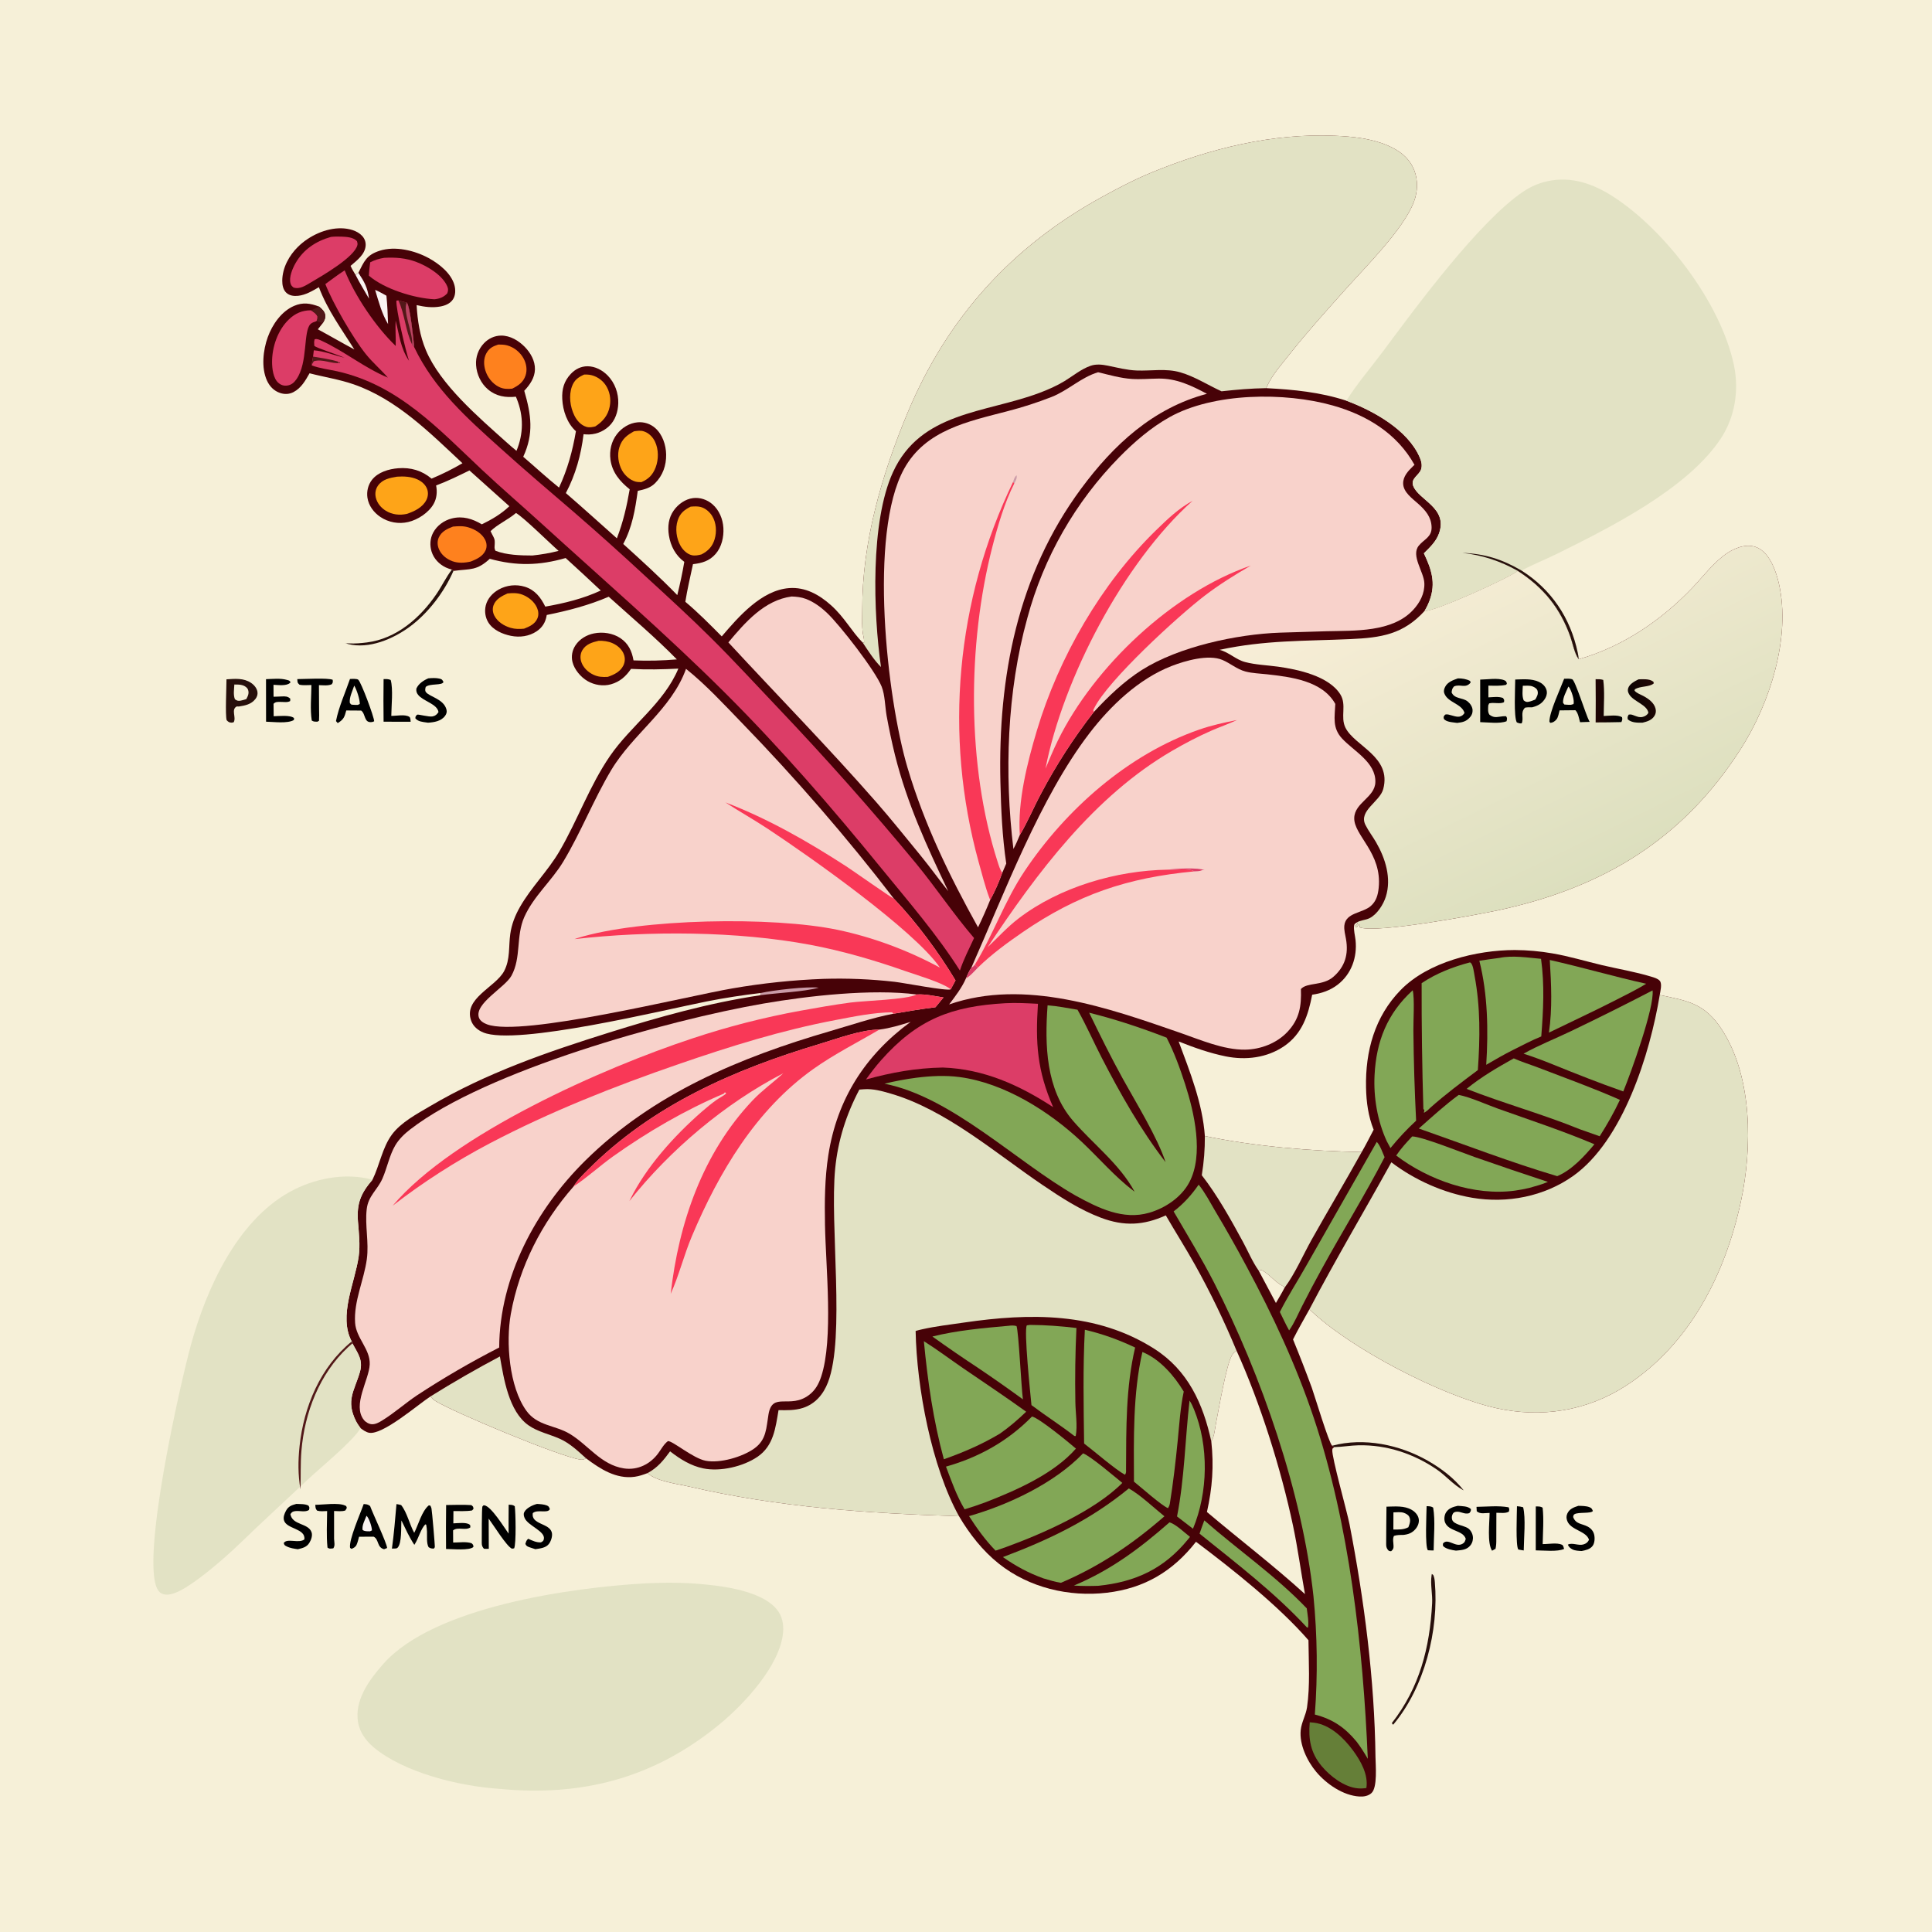 <?xml version="1.0" encoding="utf-8" ?>
<svg xmlns="http://www.w3.org/2000/svg" xmlns:xlink="http://www.w3.org/1999/xlink" width="1024" height="1024">
	<path fill="#F6F0D8" d="M0 0L1024 0L1024 1024L0 1024L0 0Z"/>
	<path fill="#470207" d="M457.253 340.597L457.974 340.507C457.961 339.539 457.959 338.66 457.728 337.716C456.61 333.158 457.045 327.792 457.025 323.096C456.873 287.423 467.393 251.484 481.027 218.82C502.08 168.384 536.255 130.657 584.049 104.409C592.741 99.636 601.431 95.086 610.612 91.32C641.349 78.715 674.141 70.564 707.524 71.963C716.804 72.352 726.659 73.343 735.289 77.01C741.697 79.733 747.07 83.684 749.646 90.426C751.654 95.68 751.403 101.604 749.447 106.836C743.955 121.529 723.66 141.548 712.871 153.662C702.895 164.863 692.825 175.959 683.525 187.738C679.294 193.098 674.087 198.848 671.384 205.144C671.3 205.339 671.221 205.537 671.14 205.734C685.665 206.471 699.678 207.837 713.603 212.378C727.819 217.662 746.158 227.74 752.486 242.434C753.371 244.491 753.94 246.701 753.164 248.877C752.081 251.916 747.586 253.659 749.007 257.467C751.869 265.133 767.492 269.051 762.737 282.648C761.206 287.024 757.898 290.098 754.694 293.267C758.706 301.727 761.141 308.937 757.733 318.234C757.028 320.16 756.071 322.11 755.015 323.862C760.844 323.895 798.957 306.732 804.429 302.552C818.052 311.352 826.897 322.158 832.348 337.524C833.635 341.151 834.499 346.354 836.749 349.406C859.997 342.799 880.584 328.78 897.12 311.403C902.877 305.354 908.527 297.742 915.523 293.113C920.38 289.899 927.14 287.613 932.54 290.835C938.452 294.363 941.458 303.131 942.898 309.531C949.275 337.878 938.05 372.756 922.808 396.685C892.134 444.84 849.794 470.37 794.731 482.323C783.128 484.842 729.825 494.823 720.74 491.551L720.491 489.969C719.323 490.415 719.49 491.924 718.475 491.504L718.653 490.314L719.682 489.559L719.02 488.986C718.246 489.579 717.866 489.567 717.712 490.579C717.359 492.904 718.222 495.899 718.468 498.256C719.416 507.336 716.337 516.247 708.968 521.923C705.044 524.945 700.346 526.54 695.48 527.212C693.371 538.146 690.168 548.021 680.516 554.561C671.437 560.714 660.21 562.037 649.634 559.896C641.182 558.186 632.705 555.197 624.708 551.99C630.688 568.068 637.398 584.851 638.598 602.122C664.635 607.566 695.163 610.168 721.74 610.596C723.982 606.747 725.979 602.705 728.063 598.766C725.203 591.623 724.191 584.161 724.028 576.502C723.617 557.163 728.619 538.827 742.382 524.735C756.994 509.774 782.619 503.579 802.878 503.531C809.554 503.574 816.215 504.168 822.793 505.308C831.678 506.821 840.428 509.497 849.2 511.569C857.816 513.605 866.736 515.071 875.192 517.653C876.695 518.112 878.701 518.644 879.742 519.884C881.069 521.465 879.981 525.509 879.689 527.386C894.656 530.429 903.582 531.893 912.499 545.509C928.957 570.643 928.862 608.409 922.688 636.963C914.377 675.4 895.545 712.748 861.595 734.592C840.898 747.909 816.851 751.665 792.9 746.309C763.959 739.837 715.171 714.499 694.032 693.947C691.096 699.243 688.049 704.504 685.333 709.917C688.803 718.393 692.121 726.931 695.285 735.527C696.652 739.321 704.389 765.037 706.074 766.274L707.224 766.996C706.537 767.551 706.219 767.516 706.139 768.445C705.803 772.342 713.967 801.136 715.271 807.864C723.073 848.107 728.55 890.197 729.035 931.243C729.086 935.539 730.19 947.386 726.914 950.36C725.151 951.96 722.79 952.326 720.486 952.189C711.903 951.677 703.071 945.584 697.674 939.181C692.842 933.447 688.597 924.634 689.41 916.956C689.854 912.755 692.141 909.071 692.75 904.91C694.434 893.401 693.616 880.963 693.509 869.337C677.556 851.004 653.486 831.913 633.903 817.176C621.694 832.801 606.598 841.833 586.703 844.172C566.573 846.538 545.435 841.521 529.452 828.824C520.818 821.966 513.893 813.095 508.303 803.641C459.52 802.098 412.785 798.935 365.05 787.874C358.771 786.42 348.07 785.207 343.209 780.776C340.975 781.617 338.798 782.391 336.417 782.722C326.595 784.089 318.057 778.545 310.594 772.926C309.534 773.511 308.86 773.796 307.624 773.62C296.644 772.058 240.595 748.599 230.753 742.521C229.664 741.849 229.03 741.082 228.285 740.056C221.504 744.445 202.738 760.833 195.544 759.374C193.841 759.028 192.465 757.949 191.092 756.948C190.202 755.724 189.319 754.491 188.641 753.135C183.161 742.168 187.914 737.092 190.772 727.13C192.58 720.83 189.573 717.249 186.777 712.009L186.418 711.007C179.195 697.387 188.189 679.837 190.112 665.894C190.975 659.636 190.203 653.666 189.725 647.417C188.991 637.821 191.235 632.475 197.419 625.283C201.212 617.59 202.627 608.228 207.742 601.321C212.542 594.841 221.039 590.372 227.887 586.328C257.715 568.717 290.002 557.579 322.898 547.269C349.092 539.059 375.765 531.552 402.961 527.503L403.337 526.295C393.718 527.409 384.146 528.901 374.644 530.767C352.402 535.181 273.592 554.454 256.122 547.223C253.323 546.065 250.848 544.029 249.772 541.131C245.324 529.149 262.707 523.275 267.208 514.677C270.509 508.372 269.508 501.783 270.454 495.02C271.178 489.839 273.053 485.141 275.639 480.626C281.646 470.138 290.401 461.639 296.501 451.214C306.142 434.734 312.461 416.467 323.331 400.653C334.383 384.576 351.946 372.642 359.536 354.38C351.12 354.794 342.865 355.003 334.446 354.521C331.71 358.533 328.549 361.35 323.795 362.696C319.687 363.859 315.056 363.096 311.384 360.965C307.816 358.894 304.412 354.908 303.42 350.852C302.673 347.799 303.289 344.625 305.02 342.014C307.24 338.665 310.896 336.505 314.792 335.721C319.497 334.773 324.854 335.558 328.868 338.261C333.084 341.101 334.935 345.161 335.775 350.021C343.496 350.344 351.052 350.147 358.751 349.495C347.375 337.842 334.72 327.204 322.63 316.28C311.941 320.856 301.127 323.661 289.777 325.956C289.753 326.102 289.732 326.249 289.706 326.395C289.091 329.913 287.413 332.609 284.432 334.608C280.429 337.294 275.465 337.952 270.79 337.005C266.324 336.099 261.366 333.961 258.854 329.954C257.186 327.293 256.725 323.945 257.469 320.906C258.371 317.217 261.074 314.299 264.329 312.466C268.551 310.111 273.549 309.575 278.173 310.982C283.595 312.682 286.607 316.655 289.008 321.517C299.041 319.77 309.16 317.293 318.424 312.987C312.271 307.187 306.063 301.446 299.801 295.763C285.845 299.8 273.634 300.043 259.594 296.178C252.707 302.512 249.458 301.436 241.051 302.507L240.334 302.603L239.519 301.888C238.437 301.612 237.335 301.255 236.325 300.778C232.768 299.098 229.905 296.103 228.734 292.322C227.713 289.025 227.934 285.424 229.558 282.36C231.574 278.554 235.302 275.858 239.444 274.799C245.239 273.318 250.429 274.951 255.391 277.907C260.727 275.303 265.663 272.418 269.972 268.306L248.819 249.342C243.008 252.186 237.21 255.047 231.144 257.31C231.81 260.595 231.51 264.106 229.849 267.066C227.235 271.723 221.489 275.493 216.364 276.68C211.303 277.862 205.978 276.901 201.65 274.023C198.119 271.662 195.397 268.071 194.751 263.807C194.25 260.493 195.089 256.947 197.172 254.3C200.367 250.241 206.092 248.561 211.062 248.174C217.704 247.657 223.639 249.376 228.736 253.687C234.374 251.335 239.849 248.607 245.123 245.523C227.86 229.403 210.289 211.62 187.447 203.705C179.876 201.081 171.827 199.861 164.074 197.845C161.907 201.647 159.629 205.713 155.583 207.803C153.321 208.972 150.943 209.096 148.535 208.307C145.225 207.22 142.922 204.833 141.495 201.705C138.39 194.901 139.444 185.547 141.923 178.695C144.35 171.987 149.16 165.02 155.883 162.12C160.57 160.098 164.487 160.749 169.112 162.489C170.588 163.762 172.099 165.015 172.382 167.081C172.59 168.601 171.861 170.034 171.063 171.265L168.471 174.543C174.96 178.032 181.315 181.759 187.819 185.219C180.903 174.201 173.677 164.549 169.017 152.215C165.522 154.209 162.081 156.344 157.994 156.789C155.843 157.023 153.495 156.743 151.83 155.236C150.043 153.617 149.573 151.014 149.601 148.711C149.686 141.885 153.225 135.407 158.028 130.713C163.901 124.973 172.718 120.806 181.031 120.998C184.803 121.085 189.305 122.146 191.954 125.036C193.276 126.479 193.948 128.294 193.797 130.254C193.435 134.944 189.06 138.113 185.807 140.925C186.544 142.611 187.514 144.152 188.46 145.727L189.945 144.572C193.048 138.524 194.171 135.184 201.174 132.919C209.447 130.244 219.74 132.736 227.184 136.776C232.685 139.761 239.15 144.853 240.855 151.101C241.512 153.509 241.503 156.456 240.11 158.619C238.615 160.938 235.941 162 233.325 162.466C229.124 163.216 224.94 162.667 220.826 161.72C221.27 169.932 222.534 177.968 225.733 185.598C233.408 203.904 253.723 221.174 268.294 234.262C270.08 235.866 271.875 237.44 273.748 238.944C277.512 229.867 277.576 220.52 273.895 211.368C273.744 210.996 273.589 210.626 273.428 210.259C267.966 210.823 262.994 210.07 258.639 206.392C254.911 203.242 252.646 198.384 252.329 193.542C252.021 189.259 253.537 185.045 256.503 181.94C258.872 179.438 262.114 177.897 265.58 177.867C270.422 177.825 274.943 180.559 278.222 183.948C281.272 187.1 283.618 191.269 283.529 195.759C283.439 200.242 280.839 203.968 277.867 207.115C281.543 219.813 283.025 229.771 277.325 242.095C283.641 247.511 289.805 253.23 296.295 258.428C300.819 248.718 303.447 239.088 305.255 228.56C300.589 224.382 298.311 217.668 298.009 211.49C297.755 206.282 298.909 202.045 302.53 198.186C304.882 195.679 307.93 194.117 311.403 194.127C315.468 194.139 319.333 196.204 322.12 199.07C325.906 202.963 327.851 208.382 327.694 213.786C327.565 218.237 326.087 222.818 322.773 225.92C319.463 229.018 315.124 230.533 310.644 230.254C310.194 230.226 309.746 230.181 309.297 230.137C307.982 241.067 305.079 251.569 299.915 261.342C309.034 269.232 317.948 277.307 326.954 285.32C330.239 276.831 332.222 268.288 333.75 259.33C328.632 255.257 324.467 250.401 323.561 243.657C322.915 238.85 323.998 233.929 327.005 230.071C329.627 226.709 333.613 224.209 337.911 223.839C341.308 223.514 344.689 224.604 347.256 226.853C351.15 230.274 352.989 235.858 353.072 240.923C353.166 246.672 351.302 252.028 347.193 256.122C344.589 258.716 341.47 259.405 338.022 260.173C336.668 270.02 335.114 279.464 330.325 288.308C340.051 297.139 349.822 305.984 358.974 315.414C360.425 309.556 361.69 303.751 362.696 297.797C358.051 294.391 355.452 289.453 354.546 283.835C353.789 279.144 354.302 274.464 357.123 270.514C359.494 267.193 363.24 264.501 367.353 263.997C371.051 263.544 374.803 264.83 377.601 267.253C381.196 270.368 383.129 275.092 383.411 279.779C383.699 284.573 382.501 289.93 379.275 293.613C375.98 297.375 372.036 298.466 367.292 299.022C365.885 305.638 364.29 312.281 363.242 318.962C370.065 324.682 376.278 330.994 382.547 337.302C391.414 326.908 403.577 312.838 418.231 311.705C426.855 311.039 434.268 315.245 440.466 320.795C447.683 327.257 451.346 334.631 457.253 340.597Z"/>
	<defs>
		<linearGradient id="gradient_0" gradientUnits="userSpaceOnUse" x1="859.17" y1="458.066" x2="773.205" y2="282.644">
			<stop offset="0" stop-color="#DCDFBE"/>
			<stop offset="1" stop-color="#F8EED7"/>
		</linearGradient>
	</defs>
	<path fill="url(#gradient_0)" d="M836.749 349.406C859.997 342.799 880.584 328.78 897.12 311.403C902.877 305.354 908.527 297.742 915.523 293.113C920.38 289.899 927.14 287.613 932.54 290.835C938.452 294.363 941.458 303.131 942.898 309.531C949.275 337.878 938.05 372.756 922.808 396.685C892.134 444.84 849.794 470.37 794.731 482.323C783.128 484.842 729.825 494.823 720.74 491.551L720.491 489.969C719.323 490.415 719.49 491.924 718.475 491.504L718.653 490.314L719.682 489.559L719.02 488.986C720.992 487.698 723.725 487.712 725.867 486.659C729.876 484.686 733.216 479.416 734.516 475.286C737.606 465.467 734.288 454.942 729.318 446.369C727.537 443.296 725.29 440.389 723.707 437.221C719.929 429.657 731.358 425.011 733.156 418.181C737.69 400.967 717.96 395.508 713.108 385.673C710.283 379.947 713.918 373.628 710.375 367.991C704.252 358.25 687.723 354.77 677.273 353.339C671.602 352.561 665.501 352.353 659.968 350.911C654.969 349.607 651.439 345.73 646.408 344.427C670.478 339.215 691.582 339.825 715.815 338.731C731.954 338.003 743.661 336.279 755.015 323.862C760.844 323.895 798.957 306.732 804.429 302.552C818.052 311.352 826.897 322.158 832.348 337.524C833.635 341.151 834.499 346.354 836.749 349.406Z"/>
	<path d="M803.101 360.165C807.305 360.059 811.653 359.595 815.594 361.376C817.346 362.168 818.93 363.557 819.579 365.407C820.121 366.952 819.886 368.529 819.104 369.941C817.476 372.875 815.11 374.107 811.991 374.91C810.669 374.851 809.583 374.831 808.273 375.084C805.641 377.844 807.807 380.467 806.525 383.39C805.453 383.532 804.963 383.267 803.965 382.912C802.228 380.141 803.099 364.445 803.101 360.165Z"/>
	<path fill="#F6F0D8" d="M807.115 363.47C808.683 363.452 810.789 363.247 812.243 363.808C813.289 364.211 814.524 364.885 814.888 366.009C815.479 367.83 814.603 369.251 813.719 370.774C812.623 371.242 811.355 371.726 810.19 371.963C809.002 372.204 808.484 371.895 807.574 371.202C806.618 368.846 807.04 365.978 807.115 363.47Z"/>
	<path d="M829.035 359.751C830.444 359.721 831.929 359.573 833.285 360.014C834.875 360.53 840.607 379.028 842.26 382.064C842.359 382.245 842.464 382.423 842.565 382.603L837.454 382.781C836.849 380.71 836.52 377.946 834.995 376.43L826.619 376.515C826.251 377.889 825.867 380.201 824.981 381.271C824.068 382.374 823.041 383.06 821.618 383.136L821.21 382.373C821.34 377.153 826.96 365.22 829.035 359.751Z"/>
	<path fill="#F6F0D8" d="M831.267 363.893C831.432 364.071 831.632 364.222 831.762 364.427C832.968 366.329 834.578 371.071 834.012 373.166L832.62 373.561C831.432 373.574 830.325 373.542 829.141 373.406L828.467 372.555C828.187 369.819 830.223 366.437 831.267 363.893Z"/>
	<path d="M784.529 360.206C788.115 360.161 793.931 359.197 797.217 360.519C798.314 360.96 798.301 361.186 798.693 362.223L798.328 362.948C795.242 363.665 792.029 363.432 788.878 363.398L788.882 369.619C791.369 369.51 794.238 369.048 796.595 369.939C797.318 370.997 797.341 370.919 797.144 372.177C795.061 373.279 791.726 372.133 789.272 372.811L788.803 373.875C788.753 375.539 788.425 377.453 789.473 378.849C791.399 380.217 792.605 380.226 794.839 379.876C796.044 379.687 797.047 379.558 798.261 379.621C799.035 380.812 798.733 380.921 798.524 382.262C795.025 383.715 788.407 382.825 784.53 382.75L784.529 360.206Z"/>
	<path d="M772.71 359.559C774.962 359.541 777.182 359.878 779.187 360.915L779.453 361.799C776.7 365.11 774.053 362.376 770.682 363.807C769.645 364.925 769.586 365.547 769.377 366.996C770.95 370.557 775.093 369.644 777.789 371.71C779.131 372.74 780.406 374.546 780.493 376.298C780.562 377.695 780.192 378.876 779.3 379.95C777.292 382.365 775.329 382.833 772.317 383.157C770.309 382.856 767.389 382.783 765.78 381.537C765.084 380.998 765.244 380.772 765.133 379.969C765.48 379.544 765.646 378.845 766.174 378.695C767.866 378.215 771.407 380.331 773.654 379.801C774.914 379.503 775.515 378.923 776.217 377.902C774.881 372.951 767.29 372.425 765.519 367.48C765.059 366.195 765.407 365.135 766.005 363.97C767.295 361.456 770.244 360.448 772.71 359.559Z"/>
	<defs>
		<linearGradient id="gradient_1" gradientUnits="userSpaceOnUse" x1="861.648" y1="373.592" x2="877.063" y2="369.136">
			<stop offset="0" stop-color="#060202"/>
			<stop offset="1" stop-color="#1F0604"/>
		</linearGradient>
	</defs>
	<path fill="url(#gradient_1)" d="M868.448 360.068C870.723 359.995 873.979 359.727 875.925 361.066C876.596 361.527 876.395 361.38 876.504 362.243C874.01 364.328 869.408 363.486 866.489 365.368L866.362 366.093C867.663 367.537 869.455 368.027 871.111 368.933C873.778 370.393 876.68 372.446 877.47 375.572C877.804 376.897 877.666 378.181 876.941 379.364C875.492 381.729 873.129 382.395 870.591 383.035C867.869 383.056 864.947 383.142 862.753 381.287C862.545 379.993 862.617 379.941 863.232 378.769C864.578 378.48 865.235 378.915 866.508 379.37C868.03 379.914 869.119 380.377 870.783 379.942C872.015 379.62 873.021 378.946 873.681 377.863C873.141 373.54 865.738 371.827 863.511 368.035C862.873 366.949 862.568 365.967 862.974 364.729C863.715 362.466 866.47 361.051 868.448 360.068Z"/>
	<defs>
		<linearGradient id="gradient_2" gradientUnits="userSpaceOnUse" x1="858.949" y1="371.796" x2="846.029" y2="371.166">
			<stop offset="0" stop-color="black"/>
			<stop offset="1" stop-color="#200404"/>
		</linearGradient>
	</defs>
	<path fill="url(#gradient_2)" d="M845.705 359.993C847.14 359.97 848.359 359.941 849.751 360.373C850.578 366.494 850.023 373.289 849.993 379.489C852.688 379.408 857.434 378.695 859.719 380.157C859.989 381.361 859.831 381.552 859.376 382.722C854.834 382.88 850.27 382.843 845.725 382.893C845.795 375.26 845.788 367.626 845.705 359.993Z"/>
	<path fill="#E2E2C4" d="M737.445 616.042C749.82 625.43 764.915 632.219 780.254 634.831C798.784 637.986 818.436 634.2 833.841 623.254C860.281 604.467 874.559 558.486 879.689 527.386C894.656 530.429 903.582 531.893 912.499 545.509C928.957 570.643 928.862 608.409 922.688 636.963C914.377 675.4 895.545 712.748 861.595 734.592C840.898 747.909 816.851 751.665 792.9 746.309C763.959 739.837 715.171 714.499 694.032 693.947C707.863 667.6 723.042 642.06 737.445 616.042Z"/>
	<path fill="#E2E2C4" d="M455.477 577.5C456.318 577.427 457.159 577.374 458.002 577.313C462.767 576.971 467.451 578.28 471.997 579.601C501.414 588.152 527.619 611.184 552.774 628.204C562.55 634.818 572.473 641.282 583.584 645.451C595.779 650.027 606.121 649.512 617.903 644.177C622.965 652.939 628.405 661.482 633.344 670.317C641.502 684.908 648.976 700.391 655.372 715.846C654.431 716.589 653.586 717.276 652.962 718.325C649.936 723.414 645.982 746.927 644.527 754.221C643.94 757.166 643.648 761.499 642.016 763.991C637.669 743.976 629.639 726.254 611.764 714.87C581.092 695.336 545.675 695.915 511.069 700.963C503.656 702.044 496 702.92 488.698 704.568C487.558 704.825 486.416 705.095 485.299 705.439C485.87 735.509 493.757 777.369 508.303 803.641C459.52 802.098 412.785 798.935 365.05 787.874C358.771 786.42 348.07 785.207 343.209 780.776C348.613 777.844 351.593 774.099 355.167 769.243C360.457 773.341 366.123 776.921 372.767 778.28C381.804 780.128 393.905 777.304 401.494 772.125C410.07 766.273 411.037 756.765 412.642 747.397C416.938 747.481 421.292 747.572 425.442 746.267C432.085 744.178 436.418 738.994 438.853 732.649C448.048 708.691 439.748 649.197 442.662 619.389C444.124 604.436 448.493 590.756 455.477 577.5Z"/>
	<path fill="#E2E2C4" d="M457.253 340.597L457.974 340.507C457.961 339.539 457.959 338.66 457.728 337.716C456.61 333.158 457.045 327.792 457.025 323.096C456.873 287.423 467.393 251.484 481.027 218.82C502.08 168.384 536.255 130.657 584.049 104.409C592.741 99.636 601.431 95.086 610.612 91.32C641.349 78.715 674.141 70.564 707.524 71.963C716.804 72.352 726.659 73.343 735.289 77.01C741.697 79.733 747.07 83.684 749.646 90.426C751.654 95.68 751.403 101.604 749.447 106.836C743.955 121.529 723.66 141.548 712.871 153.662C702.895 164.863 692.825 175.959 683.525 187.738C679.294 193.098 674.087 198.848 671.384 205.144C671.3 205.339 671.221 205.537 671.14 205.734C663.186 205.845 655.335 206.525 647.434 207.403C640.253 204.123 633.164 199.521 625.576 197.342C617.888 195.134 610.25 196.68 602.44 196.374C597.214 196.17 592.274 194.844 587.181 193.816C584.158 193.206 581.034 192.848 578.058 193.869C573.11 195.567 568.671 199.276 564.226 201.986C560.08 204.514 555.461 206.538 550.921 208.241C522.219 219.006 487.962 218.178 473.271 250.316C461.253 276.606 462.862 325.001 466.94 353.54C463.274 349.916 460.123 344.887 457.253 340.597Z"/>
	<path fill="#E2E2C4" d="M638.598 602.122C664.635 607.566 695.163 610.168 721.74 610.596C713.084 626.178 703.939 641.459 695.225 656.998C690.658 665.142 686.396 675.113 680.879 682.459C680.353 681.866 680.584 682.012 679.965 681.687C675.77 679.481 673.022 675.587 669.083 673.393C668.195 672.899 668.059 673.186 667.131 673.455C663.894 668.949 661.437 663.061 658.766 658.145C652.274 646.196 645.319 633.653 636.97 622.903C638.11 615.874 638.646 609.224 638.598 602.122Z"/>
	<path fill="#F6F0D8" d="M655.372 715.846C668.031 743.745 679 778.745 685.338 808.69C687.883 820.712 689.483 832.824 691.658 844.897C674.918 829.66 656.957 815.996 639.703 801.386C642.56 788.724 643.441 776.907 642.016 763.991C643.648 761.499 643.94 757.166 644.527 754.221C645.982 746.927 649.936 723.414 652.962 718.325C653.586 717.276 654.431 716.589 655.372 715.846Z"/>
	<path fill="#E2E2C4" d="M228.285 740.056C240.257 732.594 252.488 725.554 264.953 718.95C267.019 730.696 269.636 748.032 280.061 755.403C285.096 758.963 291.239 760.12 296.776 762.614C302.045 764.988 306.364 769.089 310.594 772.926C309.534 773.511 308.86 773.796 307.624 773.62C296.644 772.058 240.595 748.599 230.753 742.521C229.664 741.849 229.03 741.082 228.285 740.056Z"/>
	<path fill="#DC3D67" d="M167.75 170.221C166.695 170.582 165.372 170.945 164.567 171.752C160.62 175.711 163.3 192.113 157.152 200.962C155.915 202.742 154.502 204.011 152.303 204.335C150.466 204.606 148.925 204.117 147.526 202.901C144.807 200.537 144.221 195.337 144.202 191.987C144.157 183.899 147.222 174.97 153.113 169.296C156.456 166.076 160.177 164.466 164.806 164.463C166.288 165.421 167.432 166.07 168.274 167.658C168.273 168.849 168.323 169.199 167.75 170.221Z"/>
	<path fill="#F6F0D8" d="M667.131 673.455C668.059 673.186 668.195 672.899 669.083 673.393C673.022 675.587 675.77 679.481 679.965 681.687C680.584 682.012 680.353 681.866 680.879 682.459C679.469 685.228 677.804 687.915 676.263 690.616L667.131 673.455Z"/>
	<path fill="#521818" d="M169.112 162.489C170.588 163.762 172.099 165.015 172.382 167.081C172.59 168.601 171.861 170.034 171.063 171.265L167.75 170.221C168.323 169.199 168.273 168.849 168.274 167.658C167.432 166.07 166.288 165.421 164.806 164.463C166.274 163.918 167.697 163.163 169.112 162.489Z"/>
	<path fill="#CB9CA8" d="M403.337 526.295C409.499 524.855 428.144 522.696 433.957 523.494C425.747 525.74 412.036 526.204 402.961 527.503L403.337 526.295Z"/>
	<path fill="#FAF3F2" d="M188.46 145.727L189.945 144.572C193.229 149.532 194.804 152.382 195.584 158.301C193.191 154.139 190.633 150.006 188.46 145.727Z"/>
	<path fill="#F8D2CB" d="M514.853 512.851C532.431 473.204 551.285 422.781 577.338 388.764C588.604 374.054 603.529 359.784 621.022 352.98C628.187 350.193 640.507 346.669 647.887 349.773C652.156 351.568 655.522 354.698 660.12 355.911C663.708 356.858 667.766 356.968 671.454 357.38C684.135 358.797 700.881 360.757 707.737 373.1C707.441 380.184 706.056 385.827 711.433 391.557C717.621 398.149 729.232 404.082 728.971 414.517C728.767 422.672 717.963 425.395 717.772 433.56C717.554 442.84 732.65 452.072 730.73 470.618C730.346 474.332 729.443 477.665 726.536 480.206C722.131 484.058 713.29 483.596 712.535 490.518C712.279 492.871 713.011 495.448 713.412 497.764C714.777 505.66 712.965 512.268 706.753 517.696C701.055 522.675 692.809 520.537 689.513 524.211C689.833 533.268 688.764 540.115 682.418 546.875C676.74 552.924 668.196 556.214 659.962 556.337C648.505 556.508 636.101 551.08 625.425 547.381C587.423 534.213 543.154 518.466 503.068 532.373C506.236 528.143 509.889 523.438 511.978 518.547C512.825 516.528 513.637 514.69 514.853 512.851Z"/>
	<path fill="#F93857" d="M516.688 511.307C526.441 495.361 532.469 477.56 542.939 461.881C564.872 429.037 597.958 399.747 635.642 386.688C642.215 384.411 648.809 382.977 655.612 381.627C651.209 383.716 646.537 385.296 642.063 387.253C634.949 390.364 627.962 394.042 621.252 397.943C579.881 421.989 549.415 462.859 523.428 502.085C528.952 496.852 533.929 491.317 540.031 486.67C561.779 470.11 591.624 461.389 618.845 460.942C622.242 461.244 630.491 459.943 632.935 461.849C597.533 465.2 571.108 474.102 541.963 494.128C533.79 499.744 525.468 505.845 518.366 512.788L516.688 511.307Z"/>
	<path fill="#DC3D67" d="M516.688 511.307L518.366 512.788C516.455 514.675 514.347 517.295 511.978 518.547C512.825 516.528 513.637 514.69 514.853 512.851C515.771 512.534 516.044 512.013 516.688 511.307Z"/>
	<path fill="#DC3D67" d="M618.845 460.942C622.813 460.423 635.172 459.677 638.483 461.227C637.762 461.124 637.592 460.982 636.942 461.291C635.8 461.834 634.19 461.761 632.935 461.849C630.491 459.943 622.242 461.244 618.845 460.942Z"/>
	<path fill="#F8D2CB" d="M466.108 545.7C471.826 544.962 477.167 543.326 482.65 541.609C458.576 559.247 443.649 582.599 439.033 612.246C437.126 624.493 437.035 636.868 437.263 649.234C437.674 671.563 441.812 709.69 435.264 729.577C433.987 733.456 432.151 736.838 428.847 739.345C418.658 747.078 409.417 737.367 407.322 749.647C406.107 756.766 406.332 763.058 399.766 767.743C393.474 772.233 381.574 775.711 373.972 774.221C367.239 772.901 356.535 763.644 354.024 763.819C351.874 765.386 350.459 768.121 348.893 770.252C344.618 776.073 337.904 779.4 330.643 778.27C318.524 776.386 311.771 765.864 302.016 759.994C294.191 755.286 284.865 755.853 279.006 747.755C269.822 735.062 268.059 711.283 270.748 696.384C275.3 671.153 287.19 647.999 304.045 628.813C305.954 625.552 308.942 622.689 311.595 620.025C345.634 585.849 388.887 566.955 434.443 553.301C443.802 550.496 456.447 545.724 466.108 545.7Z"/>
	<path fill="#F93857" d="M304.045 628.813C305.954 625.552 308.942 622.689 311.595 620.025C345.634 585.849 388.887 566.955 434.443 553.301C443.802 550.496 456.447 545.724 466.108 545.7C454.364 552.597 442.272 558.648 431.137 566.553C400.651 588.198 381.023 621.349 366.72 655.207C362.513 665.165 359.897 675.995 355.481 685.757C359.745 648.167 372.416 611.272 398.788 583.351C403.882 577.958 409.753 573.811 415.16 568.851C384.308 584.785 355.115 609.439 333.597 636.585L333.926 635.902C342.411 618.483 357.463 601.909 371.943 589.247C374.496 587.014 377.137 584.829 379.91 582.874C381.454 581.785 383.791 580.703 385.069 579.377L384.846 579.514L384.219 578.91L383.673 579.628C363.119 588.327 343.023 600.038 324.851 612.971C318.096 617.779 310.623 624.588 304.045 628.813Z"/>
	<path fill="#F8D2CB" d="M537.13 449.973C532.289 410.001 533.686 366.516 544.508 327.581C553.151 295.412 569.959 266.022 593.303 242.261C601.199 234.238 609.985 226.638 619.842 221.123C643.197 208.056 680.95 207.738 706.38 214.912C724.395 219.994 740.391 229.664 749.714 246.369C749.444 246.621 749.176 246.875 748.91 247.131C746.361 249.601 743.613 252.506 743.699 256.317C743.803 260.906 748.571 264.22 751.664 266.997C755.473 270.418 758.636 273.983 758.776 279.401C758.912 284.702 754.861 285.719 752.002 289.198C747.667 294.475 754.703 303.064 754.935 309.081C755.146 314.578 752.635 319.339 748.982 323.285C737.965 335.184 718.043 334.199 703.097 334.571L678.471 335.319C655.519 336.119 624.703 342.758 605.296 355.045C595.73 361.1 587.443 369.117 579.748 377.361C569.121 391 559.721 405.553 551.66 420.849C547.844 427.955 544.651 435.701 540.521 442.584C539.477 445.103 538.455 447.584 537.13 449.973Z"/>
	<path fill="#F93857" d="M540.521 442.584C539.294 424.765 544.473 404.248 549.563 387.214C561.152 348.433 583.696 309.306 612.765 281.003C618.677 275.247 624.767 269.393 632.078 265.455C595.608 298.014 563.397 359.668 554.132 407.39C556.221 402.356 558.324 397.327 560.724 392.432C579.893 353.335 621.517 313.985 662.95 299.766C654.561 304.638 646.344 309.756 638.622 315.642C624.669 326.277 586.881 360.846 579.864 375.534C579.402 376.501 579.345 376.284 579.748 377.361C569.121 391 559.721 405.553 551.66 420.849C547.844 427.955 544.651 435.701 540.521 442.584Z"/>
	<path fill="#F8D2CB" d="M363.606 354.502C374.234 363.008 383.674 373.313 393.14 383.068C421.34 412.131 449.173 444.164 473.778 476.311C485.744 488.813 497.535 504.771 506.445 519.634L503.896 524.377C501.773 525.347 479.355 520.981 474.23 520.388C461.709 518.956 449.101 518.431 436.505 518.816C420.325 519.418 404.204 521.104 388.25 523.864C364.185 527.969 276.598 549.781 258.181 542.939C256.469 542.303 254.451 541.163 253.828 539.325C251.312 531.91 267.623 523.466 271.072 517.169C276.384 507.468 273.372 496.151 277.904 486.012C282.843 474.963 292.374 466.934 298.541 456.691C307.927 441.102 314.549 423.949 323.896 408.263C335.454 388.866 355.879 376.061 363.606 354.502Z"/>
	<path fill="#F93857" d="M498.205 512.878C484.548 492.978 429.12 453.937 407.006 439.324C399.619 434.441 391.888 430.129 384.479 425.292C407.167 433.962 428.119 445.981 448.462 459.14C451.673 461.217 472.878 476.136 473.778 476.311C485.744 488.813 497.535 504.771 506.445 519.634L503.896 524.377C503.741 524.245 503.595 524.101 503.431 523.981C498.775 520.568 485.696 516.756 479.676 514.636C463.564 508.964 446.306 503.935 429.503 500.779C390.555 493.466 343.661 493.274 304.48 497.76C305.026 497.553 305.579 497.359 306.135 497.181C339.424 486.833 409.581 485.616 444.057 492.854C462.697 496.767 481.482 503.787 498.205 512.878Z"/>
	<path fill="#F8D2CB" d="M264.584 714.211C249.641 721.849 235.124 730.291 221.096 739.501C214.743 743.752 208.931 748.99 202.438 752.961C200.858 753.928 199.069 754.933 197.161 754.876C195.601 754.829 193.843 753.816 192.884 752.617C186.601 744.758 195.596 731.465 195.962 723.178C196.319 715.075 188.774 709.297 188.215 701.173C187.423 689.665 192.913 678.592 194.43 667.341C195.631 658.424 193.352 649.597 194.364 640.877C195.189 633.769 200.003 630.746 202.675 624.721C205.163 619.11 206.41 612.306 209.502 607.074C211.498 603.697 214.429 600.91 217.516 598.532C257.919 567.414 354.119 540.656 404.603 531.913C428.106 527.843 462.225 523.982 485.924 527.094C490.506 526.793 495.546 527.987 500.084 528.671C498.651 530.389 497.229 532.117 495.816 533.852C488.305 534.778 480.865 536.038 473.407 537.317C462.282 539.448 451.193 543.267 440.31 546.431C392.248 560.405 346.272 579.503 310.157 615.197C283.972 641.076 264.77 676.793 264.584 714.211Z"/>
	<path fill="#F93857" d="M485.924 527.094C490.506 526.793 495.546 527.987 500.084 528.671C498.651 530.389 497.229 532.117 495.816 533.852C488.305 534.778 480.865 536.038 473.407 537.317C473.301 536.855 473.409 537.173 472.778 536.53C462.747 536.681 452.808 538.751 442.985 540.613C414.352 546.039 387.137 554.539 359.642 564.02C325.607 575.757 291.559 589.216 259.644 605.966C241.539 615.48 224.297 626.552 208.112 639.055C240.381 600.884 320.257 565.782 366.932 550.402C385.667 544.162 404.818 539.251 424.244 535.706C433.045 534.115 441.897 532.55 450.763 531.372C458.249 530.376 480.657 529.848 485.924 527.094Z"/>
	<path fill="#F8D2CB" d="M518.384 491.509C503.209 464.212 489.948 436.995 481.031 406.994C470.048 370.043 460.26 282.929 479.175 248.528C490.58 227.787 513.254 223.392 534.226 217.877C542.067 215.854 549.78 213.362 557.322 210.413C566.075 206.984 573.163 199.885 582.022 197.298C587.876 198.693 593.869 200.46 599.892 200.846C604.589 201.147 609.347 200.701 614.05 200.651C623.682 200.548 631.393 204.33 639.698 208.724C611.133 216.31 590.181 235.78 573.014 258.996C539.329 304.548 528.942 358.758 530.239 414.503C530.575 428.937 531.211 443.417 533.335 457.711L531.223 462.609C529.49 467.444 527.337 472.475 524.827 476.962C522.841 481.881 520.692 486.733 518.384 491.509Z"/>
	<path fill="#F93857" d="M536.977 255.387L537.615 256.194C532.419 266.427 528.852 278.642 526 289.727C512.701 341.424 512.347 405.845 528.804 456.934C529.429 458.876 530.017 460.945 531.223 462.609C529.49 467.444 527.337 472.475 524.827 476.962C524.678 476.645 524.535 476.325 524.413 475.997C522.111 469.805 520.483 463.2 518.686 456.84C500.211 389.687 506.709 318.114 536.977 255.387Z"/>
	<path fill="#CB9CA8" d="M536.977 255.387C537.416 254.022 537.673 252.872 538.803 251.901C539.173 253.382 538.332 254.868 537.615 256.194L536.977 255.387Z"/>
	<path fill="#82A756" d="M555.243 532.84C560.497 533.219 565.902 534.321 571.099 535.178C575.755 543.37 579.57 552.151 583.891 560.537C593.712 579.597 604.672 598.95 617.761 615.957C613.547 602.992 602.081 584.371 595.133 571.789C588.783 560.29 583.002 548.573 577.274 536.758C591.301 540.241 604.839 544.761 618.318 549.978C622.35 557.747 625.491 566.415 628.177 574.74C632.967 589.585 638.158 612.033 630.317 626.726C626.101 634.625 617.58 640.315 609.127 642.777C595.233 646.825 582.096 640.258 570.168 633.726C538.694 615.813 504.454 581.379 468.794 574.382C474.382 573.009 480.043 571.95 485.75 571.21C493.215 570.269 501.098 569.874 508.579 570.863C532.299 573.998 556.093 588.995 573.303 605.162C582.339 613.65 590.853 623.642 600.699 631.121L601.345 631.605C593.478 617.024 579.421 606.425 568.747 594.071C554.269 577.313 553.711 553.754 555.243 532.84Z"/>
	<path fill="#DC3D67" d="M172.441 150.555C175.848 148.137 179.147 145.517 182.68 143.286C188.15 156.903 199.101 173.148 209.733 183.375C209.839 178.878 209.483 174.411 209.689 169.895C211.694 177.618 212.183 184.387 216.791 191.237C215.051 186.088 209.814 163.981 210.101 159.342L211.124 159.207C212.605 159.649 214.057 160.092 215.582 160.365C217.359 162.142 219.188 180.251 219.535 184.012C230.13 206.218 247.501 221.587 265.447 237.744C278.203 249.229 291.203 260.34 304.249 271.488C317.068 282.597 329.699 293.921 342.135 305.456C353.942 316.283 365.813 327.129 377.173 338.426C389.034 350.222 400.421 362.607 411.944 374.74C437.434 401.523 461.983 429.185 485.548 457.676C496.121 470.559 505.418 484.528 516.279 497.179C513.676 502.812 510.696 508.533 508.774 514.424C496.484 495.094 481.438 477.762 466.993 460.037C440.748 427.833 413.683 396.535 384.237 367.183C353.038 336.083 319.609 307.165 287.053 277.506C276.574 267.959 265.765 258.692 255.442 248.993C232.238 227.192 211.139 204.014 178.652 196.781C174.33 195.818 169.291 195.258 165.193 193.639C165.332 192.108 165.682 190.525 165.928 189.004L166.331 185.675C171.492 186.054 177.508 188.335 182.558 189.643C179.587 188.124 167.535 184.434 166.596 183.274C166.495 182.032 166.38 181.022 166.779 179.81C168.138 179.472 169.286 180.074 170.503 180.635C182.636 186.228 193.093 194.966 205.571 200.133C201.848 195.843 197.492 192.156 193.92 187.704C187.088 179.189 176.271 160.464 172.441 150.555Z"/>
	<path fill="#521818" d="M211.124 159.207C212.605 159.649 214.057 160.092 215.582 160.365C217.359 162.142 219.188 180.251 219.535 184.012L218.412 182.577C214.838 175.154 214.585 166.502 211.124 159.207Z"/>
	<path fill="#BB4563" d="M215.582 160.365C217.359 162.142 219.188 180.251 219.535 184.012L218.412 182.577C219.111 177.011 213.301 165.131 215.582 160.365Z"/>
	<path fill="#521818" d="M165.928 189.004C170.304 189.756 174.996 190.361 179.23 191.696L179.439 192.544L179.822 191.865L180.311 192.398C175.64 192.994 171.029 190.051 166.327 191.467C165.826 192.192 165.492 192.81 165.193 193.639C165.332 192.108 165.682 190.525 165.928 189.004Z"/>
	<path fill="#82A756" d="M635.312 627.889C638.71 632.086 641.422 637.334 644.17 641.999C649.896 651.597 655.396 661.328 660.668 671.183C674.649 697.236 686.927 723.456 696.334 751.531C715.212 807.874 722.465 872.948 724.963 932.211C723.153 929.059 721.28 926.102 719.098 923.194C712.84 915.616 706.442 911.217 696.895 908.741C698.461 887.868 698.218 866.898 696.167 846.067C690.271 791.297 668.52 728.716 643.502 679.855C636.898 666.958 629.317 654.598 622.046 642.075C627.354 638.011 631.529 633.375 635.312 627.889Z"/>
	<path fill="#F8D2CB" d="M419.585 316.151C422.204 316.254 424.617 316.488 427.089 317.416C431.387 319.031 435.1 321.808 438.41 324.937C445.174 331.329 463.905 355.388 467.307 363.942C469.055 368.339 469.088 374.531 469.909 379.278C471.182 386.332 472.674 393.345 474.382 400.306C480.859 426.127 491.232 448.457 502.58 472.328C497.53 465.942 492.769 459.359 487.609 453.05C479.967 443.751 472.447 434.29 464.518 425.235C439.141 396.253 412.181 368.774 386.052 340.489C394.903 329.91 405.098 318.097 419.585 316.151Z"/>
	<path fill="#DC3D67" d="M532.873 531.721C538.647 531.412 544.372 531.75 550.138 532.035C548.778 552.806 549.683 567.337 558.186 586.808C540.26 575.088 521.428 566.6 499.751 565.815C485.565 566.06 472.618 568.39 458.987 572.148C461.525 568.63 464.113 565.189 466.993 561.941C486.266 540.207 504.293 533.336 532.873 531.721Z"/>
	<path fill="#82A756" d="M779.076 510.095C779.369 510.203 779.421 510.19 779.671 510.472C780.817 511.762 781.193 515.27 781.52 516.994C784.7 533.782 784.47 550.191 783.292 567.168C774.605 573.66 765.947 580.115 757.856 587.346C756.845 588.371 755.989 589.126 754.705 589.828L754.924 588.183L754.418 587.883C753.749 565.63 753.441 543.367 753.496 521.105C761.186 515.9 770.141 512.446 779.076 510.095Z"/>
	<path fill="#82A756" d="M773.154 580.33C779.123 581.443 788.054 585.506 794.034 587.64C811.045 593.708 828.452 599.427 845.076 606.48C839.814 612.781 833.096 620.159 825.364 623.391C800.593 616.039 776.388 606.674 752.013 598.136C758.899 592.056 765.734 585.753 773.154 580.33Z"/>
	<path fill="#82A756" d="M598.306 788.904C604.318 792.24 611.637 799.222 617.169 803.672C600.25 818.386 583.011 830.094 562.334 838.918C559.148 838.442 556.076 837.457 552.988 836.561C545.086 833.71 538.443 830.105 531.568 825.288C556.124 816.034 577.845 805.671 598.306 788.904Z"/>
	<path fill="#82A756" d="M574.063 770.299C578.444 772.088 590.509 782.473 594.854 785.971C580.254 800.724 552.705 812.885 533.108 820.01L527.688 821.877C522.258 816.323 517.788 810.086 513.607 803.571C534.619 797.555 558.916 786.114 574.063 770.299Z"/>
	<path fill="#82A756" d="M489.671 710.849C496.797 715.344 503.591 720.46 510.543 725.228C521.675 732.862 532.945 740.335 543.89 748.236C539.489 752.482 534.987 756.348 529.973 759.859C520.366 765.581 510.781 769.72 500.265 773.437C494.666 752.952 491.679 731.954 489.671 710.849Z"/>
	<path fill="#82A756" d="M875.894 524.946C877.007 533.793 864.294 568.966 860.375 578.484C847.64 574.032 835.144 569.067 822.637 564.02C817.669 561.986 812.628 560.134 807.524 558.468C815.389 554.052 824.214 550.575 832.391 546.656C847.011 539.66 861.514 532.423 875.894 524.946Z"/>
	<path fill="#82A756" d="M546.989 750.779C550.886 751.661 566.57 764.601 570.272 767.782C558.604 781.146 538.717 789.88 522.364 796.228C518.706 797.59 515.006 798.835 511.27 799.962C507.043 792.85 504.293 785.047 501.393 777.336C518.949 772.361 534.245 763.798 546.989 750.779Z"/>
	<path fill="#82A756" d="M802.323 560.964C806.648 562.902 811.36 564.322 815.802 566.035C830.023 571.518 844.682 576.761 858.592 582.947C855.438 589.695 851.855 595.967 847.866 602.24C844.385 600.988 840.896 599.756 837.4 598.545C817.771 590.554 797.086 584.862 777.328 577.123C785.136 570.738 793.552 565.865 802.323 560.964Z"/>
	<path fill="#82A756" d="M605.497 716.586C614.767 720.348 622.391 729.201 627.408 737.563C625.617 745.998 625.069 754.904 624.224 763.473C623.12 774.671 621.83 785.782 620.056 796.895C619.871 797.889 619.607 798.493 619.075 799.352C615.871 798.158 604.527 788.1 601.024 785.293C600.923 762.773 600.417 738.593 605.497 716.586Z"/>
	<path fill="#82A756" d="M574.996 704.794C584.443 707.022 592.898 710.083 601.645 714.223C596.669 735.324 596.936 757.079 596.824 778.625C596.802 779.878 597.037 780.628 596.24 781.647C591.218 778.914 579.901 769.126 574.603 765.094C574.338 745.068 573.938 724.795 574.996 704.794Z"/>
	<path fill="#82A756" d="M794.847 507.692C801.605 506.265 809.921 507.583 816.78 508.201C818.704 522.048 818.001 535.472 816.902 549.338C811.819 551.39 806.918 554.029 802.003 556.456C797.131 558.914 792.439 561.609 787.733 564.365C788.883 546.22 788.563 526.901 784.08 509.217C787.663 508.667 791.253 508.159 794.847 507.692Z"/>
	<path fill="#82A756" d="M748.754 524.878C749.854 529.146 749.048 541.271 749.124 546.383C749.283 562.257 749.766 578.126 750.573 593.98C745.657 598.539 741.197 603.291 736.975 608.499L734.976 604.772C730.061 594.075 727.959 581.644 728.543 569.919C729.444 551.811 735.306 537.152 748.754 524.878Z"/>
	<path fill="#82A756" d="M545.905 702.227C554.208 702.27 562.292 702.88 570.531 703.866C569.914 716.9 569.725 729.95 569.961 742.996C570.014 748.619 571.21 755.786 570.149 761.152L569.414 761.086C562.055 755.371 554.143 750.352 546.697 744.736C546.162 739.169 542.567 704.763 544.258 702.459L545.905 702.227Z"/>
	<path fill="#82A756" d="M748.491 602.326C753.782 602.423 775.27 611.053 781.536 613.234C794.453 617.759 807.416 622.155 820.421 626.423C817.263 627.825 813.827 628.67 810.513 629.634C808.04 630.191 805.57 630.703 803.057 631.046C781.329 634.014 757.216 625.519 740.015 612.453C742.479 608.796 745.474 605.527 748.491 602.326Z"/>
	<path fill="#82A756" d="M821.419 508.815C838.523 512.655 855.348 517.605 872.489 521.401C867.118 524.761 861.23 527.533 855.605 530.458C844.154 536.297 832.506 541.665 820.962 547.309C822.827 534.521 822.202 521.652 821.419 508.815Z"/>
	<path fill="#82A756" d="M534.425 702.71C536.035 702.512 537.204 702.419 538.781 702.839C539.917 705.856 541.28 735.078 542.165 741.689C534.461 736.062 526.652 730.581 518.741 725.249C510.447 719.787 502.262 714.163 494.189 708.38C507.213 705.123 521.081 703.894 534.425 702.71Z"/>
	<path fill="#82A756" d="M729.712 605.244C731.517 606.959 732.781 610.964 733.866 613.328C723.511 633.303 711.5 652.619 700.666 672.366C697.059 678.894 693.569 685.485 690.197 692.137C688.02 696.407 686.033 701.261 683.258 705.137C681.483 701.982 679.964 698.632 678.354 695.387C682.5 687.118 687.661 679.178 692.206 671.105L729.712 605.244Z"/>
	<path fill="#82A756" d="M619.869 806.866C623.217 807.839 627.863 812.374 630.728 814.576C630.397 814.992 630.064 815.406 629.729 815.818C617.012 831.447 601.975 838.451 582.125 840.508C577.778 840.664 573.531 840.661 569.189 840.38C588.726 832.201 604.085 820.717 619.869 806.866Z"/>
	<path fill="#DC3D67" d="M203.596 136.652C209.646 136.343 215.007 136.711 220.72 138.862C226.562 141.06 234.689 145.925 237.126 151.938C237.652 153.234 237.558 154.154 237.065 155.451C235.261 157.498 232.942 158.353 230.272 158.623C219.496 158.091 203.735 153.198 195.518 146.113C195.582 143.753 195.934 141.385 196.202 139.04C198.639 137.786 200.895 137.109 203.596 136.652Z"/>
	<path fill="#657F38" d="M694.183 912.843C694.967 912.892 695.749 912.965 696.528 913.062C705.077 914.185 712.246 921.16 717.142 927.804C721.224 933.345 725.32 940.597 724.203 947.696C722.664 947.914 721.199 948.005 719.644 947.857C712.476 947.177 705.049 941.495 700.541 936.114C694.611 929.035 693.42 921.796 694.183 912.843Z"/>
	<path fill="#82A756" d="M630.485 742.328C631.483 743.836 632.172 745.349 632.851 747.017C640.756 766.413 640.357 790.966 632.301 810.256C629.507 808.058 626.689 805.889 623.849 803.75C627.819 783.668 628.149 762.645 630.485 742.328Z"/>
	<path fill="#DC3D67" d="M175.408 125.566C177.23 125.367 179.164 125.336 180.997 125.418C183.712 125.54 187.299 125.697 189.207 127.842C189.415 128.673 189.622 129.059 189.418 129.92C187.907 136.287 170.891 146.088 164.994 149.568L164.357 149.945C161.619 151.533 158.908 153.352 155.644 152.451C154.728 151.675 154.339 151.412 153.99 150.213C153.044 146.969 155.069 142.233 156.643 139.472C160.787 132.205 167.499 127.792 175.408 125.566Z"/>
	<path fill="#82A756" d="M638.315 805.839C656.252 821.572 676.094 835.182 692.616 852.476C692.979 855.509 693.82 859.758 693.252 862.706L692.643 862.504C675.561 844.079 655.309 828.598 635.789 812.875C636.591 810.515 637.433 808.17 638.315 805.839Z"/>
	<path fill="#F6F0D8" d="M273.478 271.897C277.522 274.181 291.369 287.888 296.06 291.976C291.493 293.16 286.895 293.928 282.209 294.426C276.076 294.429 268.316 294.196 262.588 291.907C261.913 290.669 262.15 289.891 262.201 288.509C262.257 286.986 262.33 285.997 261.56 284.601C261.007 283.598 260.52 282.559 260.009 281.534C263.35 278.11 269.435 275.382 273.478 271.897Z"/>
	<path fill="#FEA418" d="M309.617 198.522C310.568 198.481 311.491 198.497 312.433 198.637C315.767 199.132 318.913 201.134 320.847 203.882C323.186 207.204 323.953 211.488 323.172 215.45C322.223 220.266 319.524 223.425 315.497 226.018C313.909 226.39 312.433 226.712 310.827 226.246C307.887 225.392 305.69 222.814 304.393 220.15C302.183 215.61 301.383 209.677 303.13 204.863C304.378 201.422 306.392 199.998 309.617 198.522Z"/>
	<path fill="#FEA418" d="M336.062 228.59C337.675 228.387 339.359 228.09 340.953 228.545C343.758 229.344 345.961 231.536 347.187 234.131C349.116 238.218 349.116 243.536 347.507 247.723C345.987 251.679 343.79 253.92 339.922 255.554C338.897 255.521 337.816 255.522 336.82 255.249C333.906 254.449 331.172 251.97 329.724 249.374C327.709 245.76 327.019 240.993 328.294 237.022C329.693 232.662 332.223 230.682 336.062 228.59Z"/>
	<path fill="#FEA418" d="M210.454 252.645C214.03 252.393 217.956 252.586 221.257 254.109C223.541 255.163 225.622 256.924 226.448 259.365C227.076 261.225 226.866 263.254 225.993 264.999C224.007 268.966 219.583 271.059 215.58 272.392C211.744 273.193 207.917 272.801 204.53 270.735C201.958 269.166 199.862 266.67 199.181 263.694C198.676 261.489 199.034 259.209 200.363 257.357C202.789 253.98 206.627 253.288 210.454 252.645Z"/>
	<path fill="#FEA418" d="M366.062 268.534C367.68 268.398 369.586 268.28 371.175 268.654C373.757 269.263 376.088 271.252 377.457 273.475C379.654 277.044 379.959 281.791 378.783 285.755C377.621 289.668 375.345 292.03 371.792 293.854C370.152 294.275 368.397 294.656 366.707 294.272C364.178 293.698 361.947 291.486 360.702 289.303C358.471 285.39 357.781 280.077 359.21 275.78C360.471 271.984 362.604 270.292 366.062 268.534Z"/>
	<path fill="#FE811E" d="M264.103 182.611C265.702 182.619 267.278 182.638 268.831 183.063C272.53 184.074 275.835 186.787 277.608 190.179C279.023 192.885 279.526 196.066 278.554 199.005C277.367 202.6 274.755 204.382 271.51 205.987C269.065 206.288 266.697 206.195 264.455 205.073C260.965 203.327 258.394 200.017 257.247 196.321C256.346 193.418 256.259 190.083 257.727 187.345C259.231 184.542 261.177 183.572 264.103 182.611Z"/>
	<path fill="#FE811E" d="M240.088 279.102C242.91 278.854 245.433 278.675 248.204 279.499C251.751 280.554 255.489 282.734 257.167 286.177C258.003 287.892 258.165 289.844 257.395 291.615C255.973 294.886 252.603 296.404 249.498 297.633C246.268 298.374 242.859 298.599 239.712 297.428C236.684 296.301 233.913 294.094 232.641 291.059C231.793 289.036 231.661 286.812 232.604 284.797C234.081 281.642 237.017 280.294 240.088 279.102Z"/>
	<path fill="#FEA418" d="M268.995 314.54C271.672 314.285 274.311 314.183 276.866 315.169C280.132 316.429 283.208 318.869 284.63 322.133C285.41 323.923 285.618 325.863 284.863 327.699C283.605 330.757 280.64 332.086 277.761 333.216C275.33 333.463 273.075 333.455 270.703 332.782C267.217 331.794 263.653 329.58 261.987 326.258C261.154 324.597 260.926 322.647 261.552 320.878C262.73 317.552 265.986 315.886 268.995 314.54Z"/>
	<path fill="#FEA418" d="M317.335 339.622C319.724 339.565 322.395 339.907 324.591 340.872C327.294 342.06 329.784 344.182 330.752 347.045C331.409 348.989 331.269 351.009 330.343 352.839C328.694 356.094 325.408 357.617 322.132 358.758C319.317 358.908 317.02 358.816 314.439 357.576C311.611 356.218 309.134 353.877 308.111 350.859C307.395 348.746 307.541 346.506 308.68 344.574C310.54 341.419 313.98 340.377 317.335 339.622Z"/>
	<path fill="#FAF3F2" d="M198.824 153.659C200.877 154.44 202.87 155.695 204.815 156.727C205.3 161.754 205.54 166.733 205.684 171.777C202.395 166.378 200.635 159.687 198.824 153.659Z"/>
	<path fill="#E2E2C4" d="M713.603 212.378C719.264 203.342 726.668 194.78 733.051 186.202C750.397 162.887 784.235 116.835 807.714 101.322C811.473 98.826 815.662 97.049 820.069 96.083C832.688 93.221 844.416 97.371 854.994 104.193C882.805 122.13 912.28 160.965 919.06 193.754C921.798 206.99 919.54 221.1 912.078 232.412C894.491 259.071 853.327 279.639 825.135 293.574C818.99 296.612 812.458 299.14 806.461 302.429C822.266 312.441 832.347 327.493 836.225 345.898C836.47 347.059 836.678 348.22 836.749 349.406C834.499 346.354 833.635 341.151 832.348 337.524C826.897 322.158 818.052 311.352 804.429 302.552C798.957 306.732 760.844 323.895 755.015 323.862C756.071 322.11 757.028 320.16 757.733 318.234C761.141 308.937 758.706 301.727 754.694 293.267C757.898 290.098 761.206 287.024 762.737 282.648C767.492 269.051 751.869 265.133 749.007 257.467C747.586 253.659 752.081 251.916 753.164 248.877C753.94 246.701 753.371 244.491 752.486 242.434C746.158 227.74 727.819 217.662 713.603 212.378Z"/>
	<path fill="#270F0B" d="M804.429 302.552C795.283 297.403 785.505 294.146 775.083 293.04C786.948 293.482 796.198 296.415 806.461 302.429C822.266 312.441 832.347 327.493 836.225 345.898C836.47 347.059 836.678 348.22 836.749 349.406C834.499 346.354 833.635 341.151 832.348 337.524C826.897 322.158 818.052 311.352 804.429 302.552Z"/>
	<path fill="#E2E2C4" d="M341.851 839.22C350.35 838.83 358.755 838.682 367.249 839.269C380.126 840.159 402.888 842.39 411.661 852.936C414.558 856.419 415.435 860.79 415.049 865.227C413.523 882.749 394.379 903.215 381.365 913.916C346.633 942.474 308.577 952.436 264.125 948.082C243.553 946.704 214.161 939.583 198.101 926.158C193.275 922.124 189.976 917.112 189.526 910.7C188.757 899.723 196.28 889.69 203.167 881.9C230.027 851.516 302.92 841.446 341.851 839.22Z"/>
	<path fill="#E2E2C4" d="M191.092 756.948C187.048 763.897 169.641 778.025 162.992 784.325L136.579 809.04C130.692 814.61 124.973 820.348 118.865 825.679C113.299 830.537 107.509 835.357 101.38 839.489C97.731 841.949 91.143 846.269 86.586 844.948C85.165 844.537 84.301 843.731 83.568 842.485C74.341 826.791 95.724 732.656 101.233 712.685C109.391 683.11 125.456 647.503 153.355 631.849C166.196 624.644 182.982 621.257 197.419 625.283C191.235 632.475 188.991 637.821 189.725 647.417C190.203 653.666 190.975 659.636 190.112 665.894C188.189 679.837 179.195 697.387 186.418 711.007L186.777 712.009C189.573 717.249 192.58 720.83 190.772 727.13C187.914 737.092 183.161 742.168 188.641 753.135C189.319 754.491 190.202 755.724 191.092 756.948Z"/>
	<path fill="#521818" d="M186.418 711.007L186.777 712.009C186.001 712.669 185.24 713.345 184.492 714.036C169.316 728.114 161.442 748.73 159.754 769.036C159.193 775.78 159.481 782.634 159.246 789.403C157.912 781.682 157.953 774.292 158.775 766.504C160.984 745.575 169.806 724.497 186.418 711.007Z"/>
	<path d="M734.86 798.567C739.339 798.496 744.279 797.914 748.294 800.288C750.053 801.329 751.626 803.031 751.967 805.116C752.28 807.035 751.476 808.972 750.253 810.415C748.43 812.567 746.35 813.285 743.624 813.557C741.925 813.558 740.44 813.525 738.816 814.064C738.008 815.794 738.6 817.7 738.61 819.541C738.618 820.914 738.289 821.276 737.321 822.187C736.449 822.121 736.151 822.134 735.589 821.422C734.862 820.503 734.689 819.559 734.7 818.425C734.764 811.805 734.732 805.188 734.86 798.567Z"/>
	<path fill="#F6F0D8" d="M738.546 801.586C740.191 801.545 742.48 801.279 744.04 801.82C745.117 802.193 746.44 802.888 746.944 803.959C747.848 805.877 747.179 807.621 746.464 809.477C743.865 810.847 741.352 810.681 738.516 810.677L738.546 801.586Z"/>
	<path d="M219.551 812.436C221.707 808.214 223.599 800.831 227.277 797.88L228.08 797.998C228.356 798.527 228.576 798.938 228.698 799.529C228.999 800.985 230.602 819.575 230.459 820.032C230.365 820.33 230.1 820.542 229.921 820.796C228.582 820.74 228.287 820.738 227.163 820.039C225.979 817.936 226.41 814.234 226.316 811.78C226.25 810.509 226.132 809.346 225.89 808.091L225.399 807.962C222.979 810.499 221.92 815.074 219.986 818.189L219.609 818.79C216.895 814.746 214.895 810.234 212.762 805.864C212.486 809.364 213.092 817.967 210.668 820.381C210.126 820.92 208.494 820.74 207.729 820.772C208.823 812.944 209.458 805.073 210.138 797.201C210.998 797.303 211.784 797.489 212.619 797.715C215.759 801.622 217.034 807.904 219.551 812.436Z"/>
	<path fill="#270F0B" d="M120.039 360.052C124.554 359.764 129.121 359.283 133.087 361.952C134.721 363.052 136.172 364.777 136.466 366.777C136.667 368.148 136.203 369.433 135.363 370.498C133.123 373.336 129.971 373.939 126.627 374.457L125.471 374.427C122.333 376.089 125.35 380.175 123.88 382.778C123.519 382.887 123.115 383.033 122.732 383.021C121.401 382.98 121.012 382.603 120.14 381.735C119.316 379.074 120.046 364.113 120.039 360.052Z"/>
	<path fill="#F6F0D8" d="M124.206 362.804C125.702 362.817 127.29 362.756 128.721 363.25C129.797 363.623 131.013 364.396 131.434 365.488C132.165 367.388 131.414 368.87 130.552 370.536C129.553 370.837 128.515 371.195 127.487 371.369C126.15 371.595 125.588 371.38 124.516 370.625C123.559 368.309 124.091 365.276 124.206 362.804Z"/>
	<path d="M185.495 359.879C186.479 359.837 189.184 359.63 189.897 360.286C191.48 361.744 198.253 379.855 198.317 382.298C197.935 382.456 197.522 382.649 197.109 382.704C192.789 383.284 193.971 378.545 191.436 376.616L183.531 376.56C182.589 380.039 182.206 381.295 178.998 383.26L178.076 382.187C179.531 374.752 183.016 367.093 185.495 359.879Z"/>
	<path fill="#F6F0D8" d="M187.743 363.383C189.056 365.493 190.767 370.756 190.695 373.14L189.621 373.609C188.669 373.616 187.761 373.618 186.811 373.529C185.858 373.439 185.974 373.247 185.41 372.544C185.015 369.715 186.871 366.132 187.743 363.383Z"/>
	<path d="M269.607 797.52C270.966 797.628 271.73 797.5 272.839 798.327C273.286 801.587 273.665 818.057 272.513 820.653L271.367 820.833C268.593 819.735 261.481 808.182 259.009 804.906L259.071 820.88C258.184 820.97 257.383 820.921 256.496 820.871C255.66 819.906 255.36 819.187 255.346 817.874C255.324 815.889 255.338 799.137 255.668 798.52C255.812 798.25 256.089 798.076 256.3 797.854C256.441 797.854 256.584 797.833 256.724 797.854C260.403 798.392 267.305 809.732 269.57 812.841C269.54 807.734 269.553 802.627 269.607 797.52Z"/>
	<path d="M192.763 797.169C194.34 797.328 194.86 797.262 196.161 798.229C197.608 802.229 205.024 817.854 205.175 820.469L203.575 821.12C199.691 820.142 200.96 815.969 198.059 814.474L190.314 814.499C189.925 815.884 189.585 817.467 188.987 818.774C188.445 819.959 187.487 820.446 186.331 820.938L185.555 820.421C184.749 816.247 191.067 802.103 192.763 797.169Z"/>
	<path fill="#FAF3F2" d="M194.269 803.372C195.678 804.77 197.08 809.151 197.146 811.128L196.112 811.627C194.58 811.572 193.492 811.77 192.189 810.927C191.749 808.485 193.36 805.698 194.269 803.372Z"/>
	<path d="M236.454 797.695C240.889 797.651 245.398 797.436 249.822 797.744C250.818 798.548 250.802 798.459 250.96 799.723L250.191 800.574C247.038 801.104 243.532 800.873 240.327 800.903L240.277 807.41C242.475 807.35 247.075 806.706 248.864 808.047C249.435 808.476 249.247 808.916 249.276 809.563C246.736 811.381 242.606 809.098 240.143 811.135L240.183 817.576C243.316 817.607 246.907 816.971 249.903 817.929C250.813 818.773 250.846 818.686 250.919 819.913C248.845 821.954 239.643 820.978 236.416 820.992C236.341 813.227 236.353 805.46 236.454 797.695Z"/>
	<path d="M140.993 359.976C144.543 359.866 148.656 359.375 152.076 360.37C153.142 360.68 153.433 360.587 153.991 361.606C153.897 361.723 153.818 361.854 153.708 361.955C151.811 363.696 147.37 363.049 144.956 362.963L144.995 369.281C146.501 369.287 148.012 369.162 149.518 369.121C151.329 369.072 152.487 369.033 153.848 370.314L153.794 371.578C152.325 372.426 150.417 372.011 148.768 372.031C147.127 372.051 146.147 371.853 144.983 373.017L145.054 379.617C147.799 379.584 153.806 378.843 155.839 380.587L155.778 381.607C152.442 383.629 144.918 382.582 141.018 382.513L140.993 359.976Z"/>
	<path d="M772.658 798.117C774.848 798.33 778.015 798.191 779.633 799.88C779.592 801.13 779.459 801.049 778.762 801.997C776.321 802.867 774.173 800.936 771.839 801.268C771.129 801.369 770.513 801.559 770.117 802.175C769.481 803.164 769.312 804.416 769.692 805.53C770.557 808.069 775.837 808.574 777.914 809.899C779.366 810.825 780.365 812.546 780.623 814.232C780.877 815.907 780.448 817.613 779.432 818.968C777.477 821.54 774.619 821.576 771.691 821.865C769.693 821.599 766.599 821.031 765.093 819.644C764.581 819.172 764.799 818.716 764.82 818.079C767.419 814.957 771.339 820.395 775.117 818.266C776.399 817.544 776.442 816.936 776.887 815.622C775.387 810.932 767.883 811.824 765.916 806.94C765.279 805.359 765.512 803.095 766.411 801.643C767.814 799.377 770.207 798.651 772.658 798.117Z"/>
	<path d="M157.055 797.103C159.025 797.22 161.789 797.028 163.506 798.025C164.139 799.122 164.065 799.072 163.771 800.316C161.835 801.639 158.867 800.638 156.53 800.916C155.143 801.082 154.68 801.419 153.917 802.531C154.987 808.528 163.344 807.127 165.115 812.081C165.757 813.877 164.921 816.173 163.964 817.73C162.537 820.054 160.365 820.515 157.863 821.121C155.92 820.849 153.68 820.528 151.931 819.609C150.853 819.042 150.777 819.077 150.377 817.877C151.998 815.065 158.354 818.222 161.308 815.943C162.13 809.979 151.675 810.55 150.478 805.668C150.07 804.001 150.787 802.222 151.561 800.772C152.866 798.327 154.532 797.818 157.055 797.103Z"/>
	<path d="M227.003 359.536C228.869 359.359 231.061 359.248 232.885 359.671C234.33 360.007 234.321 360.209 235.047 361.42C234.553 363.473 227.782 362.105 225.647 364.08C225.419 364.913 225.141 365.971 225.707 366.773C227.486 369.296 235.249 370.419 236.659 376.159C236.955 377.364 236.638 378.386 235.932 379.37C233.856 382.263 230.092 382.83 226.868 383.046L226.215 382.954C224.144 382.651 221.471 382.489 220.129 380.682L220.272 379.798C220.572 379.461 220.757 378.962 221.173 378.787C221.808 378.521 227.378 380.115 229.317 379.708C230.83 379.391 231.582 378.657 232.408 377.419C231.787 373.082 224.284 371.679 221.611 368.27C220.769 367.196 220.557 366.36 220.678 364.998C221.814 362.366 224.455 360.634 227.003 359.536Z"/>
	<path d="M284.624 797.11C286.251 797.21 288.387 797.317 289.892 797.945C290.978 798.398 290.995 798.852 291.437 799.872C290.295 802.353 284.873 799.793 282.387 801.982C281.371 808.1 291.177 807.216 292.472 812.25C292.961 814.151 292.043 816.918 290.854 818.407C289.21 820.466 286.159 820.722 283.747 821.097C282.793 820.796 281.828 820.507 280.89 820.159C279.613 819.686 279.041 819.58 278.455 818.317C278.832 817.148 278.962 816.354 279.978 815.58C282.163 816.571 284.246 817.607 286.693 817.493C287.566 816.978 288.005 816.871 288.244 815.801C289.2 811.533 279.854 808.781 278.064 804.567C277.629 803.543 277.358 802.503 277.879 801.459C278.989 799.235 282.329 797.7 284.624 797.11Z"/>
	<path d="M836.557 798.127C838.33 798.149 840.763 798.165 842.426 798.828C843.654 799.317 843.731 799.692 844.26 800.844C843.331 802.36 836.641 801.337 834.562 802.534C833.88 802.927 833.978 803.329 833.797 804.03C835.193 807.903 838.32 807.442 841.492 809.115C843.191 810.011 844.464 811.45 844.927 813.332C845.365 815.116 845.259 817.822 844.118 819.352C842.736 821.203 840.418 821.634 838.303 822.08C836.779 821.976 834.874 821.933 833.484 821.238C832.395 820.693 831.423 819.867 831.007 818.708C833.174 817.437 836.579 819.358 839.193 818.599C840.663 818.172 841.533 817.477 842.207 816.137C840.824 811.412 832.524 811.084 830.666 806.103C830.161 804.749 830.121 803.517 830.727 802.195C831.863 799.72 834.134 798.9 836.557 798.127Z"/>
	<path d="M157.58 359.94C161.189 359.935 173.778 359.199 176.335 360.306C176.435 361.554 176.527 361.641 175.84 362.667C173.836 363.565 171.213 363.191 169.046 363.139L169.121 376.125C169.177 378.105 169.199 380.052 169.08 382.029L168.231 382.508C166.949 382.466 166.385 382.604 165.249 381.913C164.291 376.006 165.024 369.117 165.061 363.08C162.889 363.058 160.889 363.383 158.726 362.907C157.502 361.798 157.712 361.53 157.58 359.94Z"/>
	<path d="M167.111 797.581C171.198 797.572 179.318 796.319 182.883 797.958C183.746 798.355 183.426 798.148 183.834 799.203L183.08 800.549C181.401 801.245 178.884 800.89 177.066 800.866L177.068 815.625C177.127 817.366 177.711 819.27 176.642 820.661C175.309 820.751 174.679 821.087 173.577 820.235C172.93 813.916 173.342 807.248 173.386 800.885C171.595 800.964 169.816 801.158 168.07 800.666C167.115 799.553 167.247 799.011 167.111 797.581Z"/>
	<path d="M782.579 798.658C788.028 798.591 794.282 797.914 799.605 798.906C800.104 800.038 799.957 800.03 799.755 801.175C798.051 802.261 795.153 801.79 793.114 801.805L793.071 815.625C793.092 817.579 793.066 819.271 792.597 821.175L792.536 820.939L790.828 821.917C788.147 817.947 789.492 806.909 789.521 801.884C787.075 801.863 784.681 802.682 782.705 801.007L782.579 798.658Z"/>
	<path d="M203.31 359.939C204.683 359.909 205.785 359.837 207.077 360.405C208.437 365.201 207.436 374.217 207.395 379.432C210.064 379.482 214.696 378.452 216.955 379.944C217.618 380.381 217.548 381.765 217.654 382.526C212.875 382.581 208.088 382.514 203.308 382.506C203.207 374.984 203.207 367.461 203.31 359.939Z"/>
	<path d="M813.995 798.438C815.432 798.5 816.41 798.3 817.628 799.126C818.319 805.368 817.757 812.108 817.656 818.407C820.645 818.467 825.124 817.509 827.859 818.731C828.616 819.069 828.747 820.201 829.006 820.948C825.55 822.615 817.945 821.724 813.983 821.728L813.995 798.438Z"/>
	<path fill="#270F0B" d="M758.89 834.227L759.661 834.787C760.226 836.018 760.373 837.178 760.488 838.512C762.696 864.172 755.025 894.354 738.406 914.155L737.674 913.322C752.446 894.364 757.819 873.385 759.061 849.738C759.31 844.985 758.058 839.679 758.749 835.077C758.791 834.793 758.843 834.51 758.89 834.227Z"/>
	<path fill="#270F0B" d="M706.074 766.274C722.911 761.721 742.008 765.744 756.887 774.283C764.035 778.385 770.66 783.435 775.794 789.924C775.635 789.842 775.475 789.763 775.318 789.678C770.262 786.927 766.355 782.181 761.601 778.914C749.328 770.479 734.996 765.724 720.034 766.031C715.739 766.119 711.469 766.915 707.224 766.996L706.074 766.274Z"/>
	<path fill="#270F0B" d="M239.519 301.888L240.334 302.603C235.491 313.736 226.948 324.99 217.14 332.207C208.299 338.712 195.568 344.163 184.417 341.329C184.101 341.248 183.815 341.067 183.497 340.992C183.21 340.924 182.911 340.932 182.619 340.902L184.94 341.011C188.167 341.171 191.236 340.916 194.439 340.51C210.162 338.512 222.711 327.521 231.355 314.817C234.216 310.614 236.415 305.904 239.519 301.888Z"/>
	<path d="M756.133 798.298C757.427 798.358 758.515 798.295 759.614 799.082C760.797 806.145 759.909 814.587 759.86 821.776C758.839 821.787 757.831 821.728 756.811 821.671C755.178 819.795 756.091 801.966 756.133 798.298Z"/>
	<path d="M804.029 798.325C805.183 798.408 806.179 798.568 807.295 798.875C808.757 804.547 807.674 815.46 807.61 821.779C806.658 821.638 805.71 821.46 804.762 821.296C803.236 819.533 804.008 801.847 804.029 798.325Z"/>
</svg>
